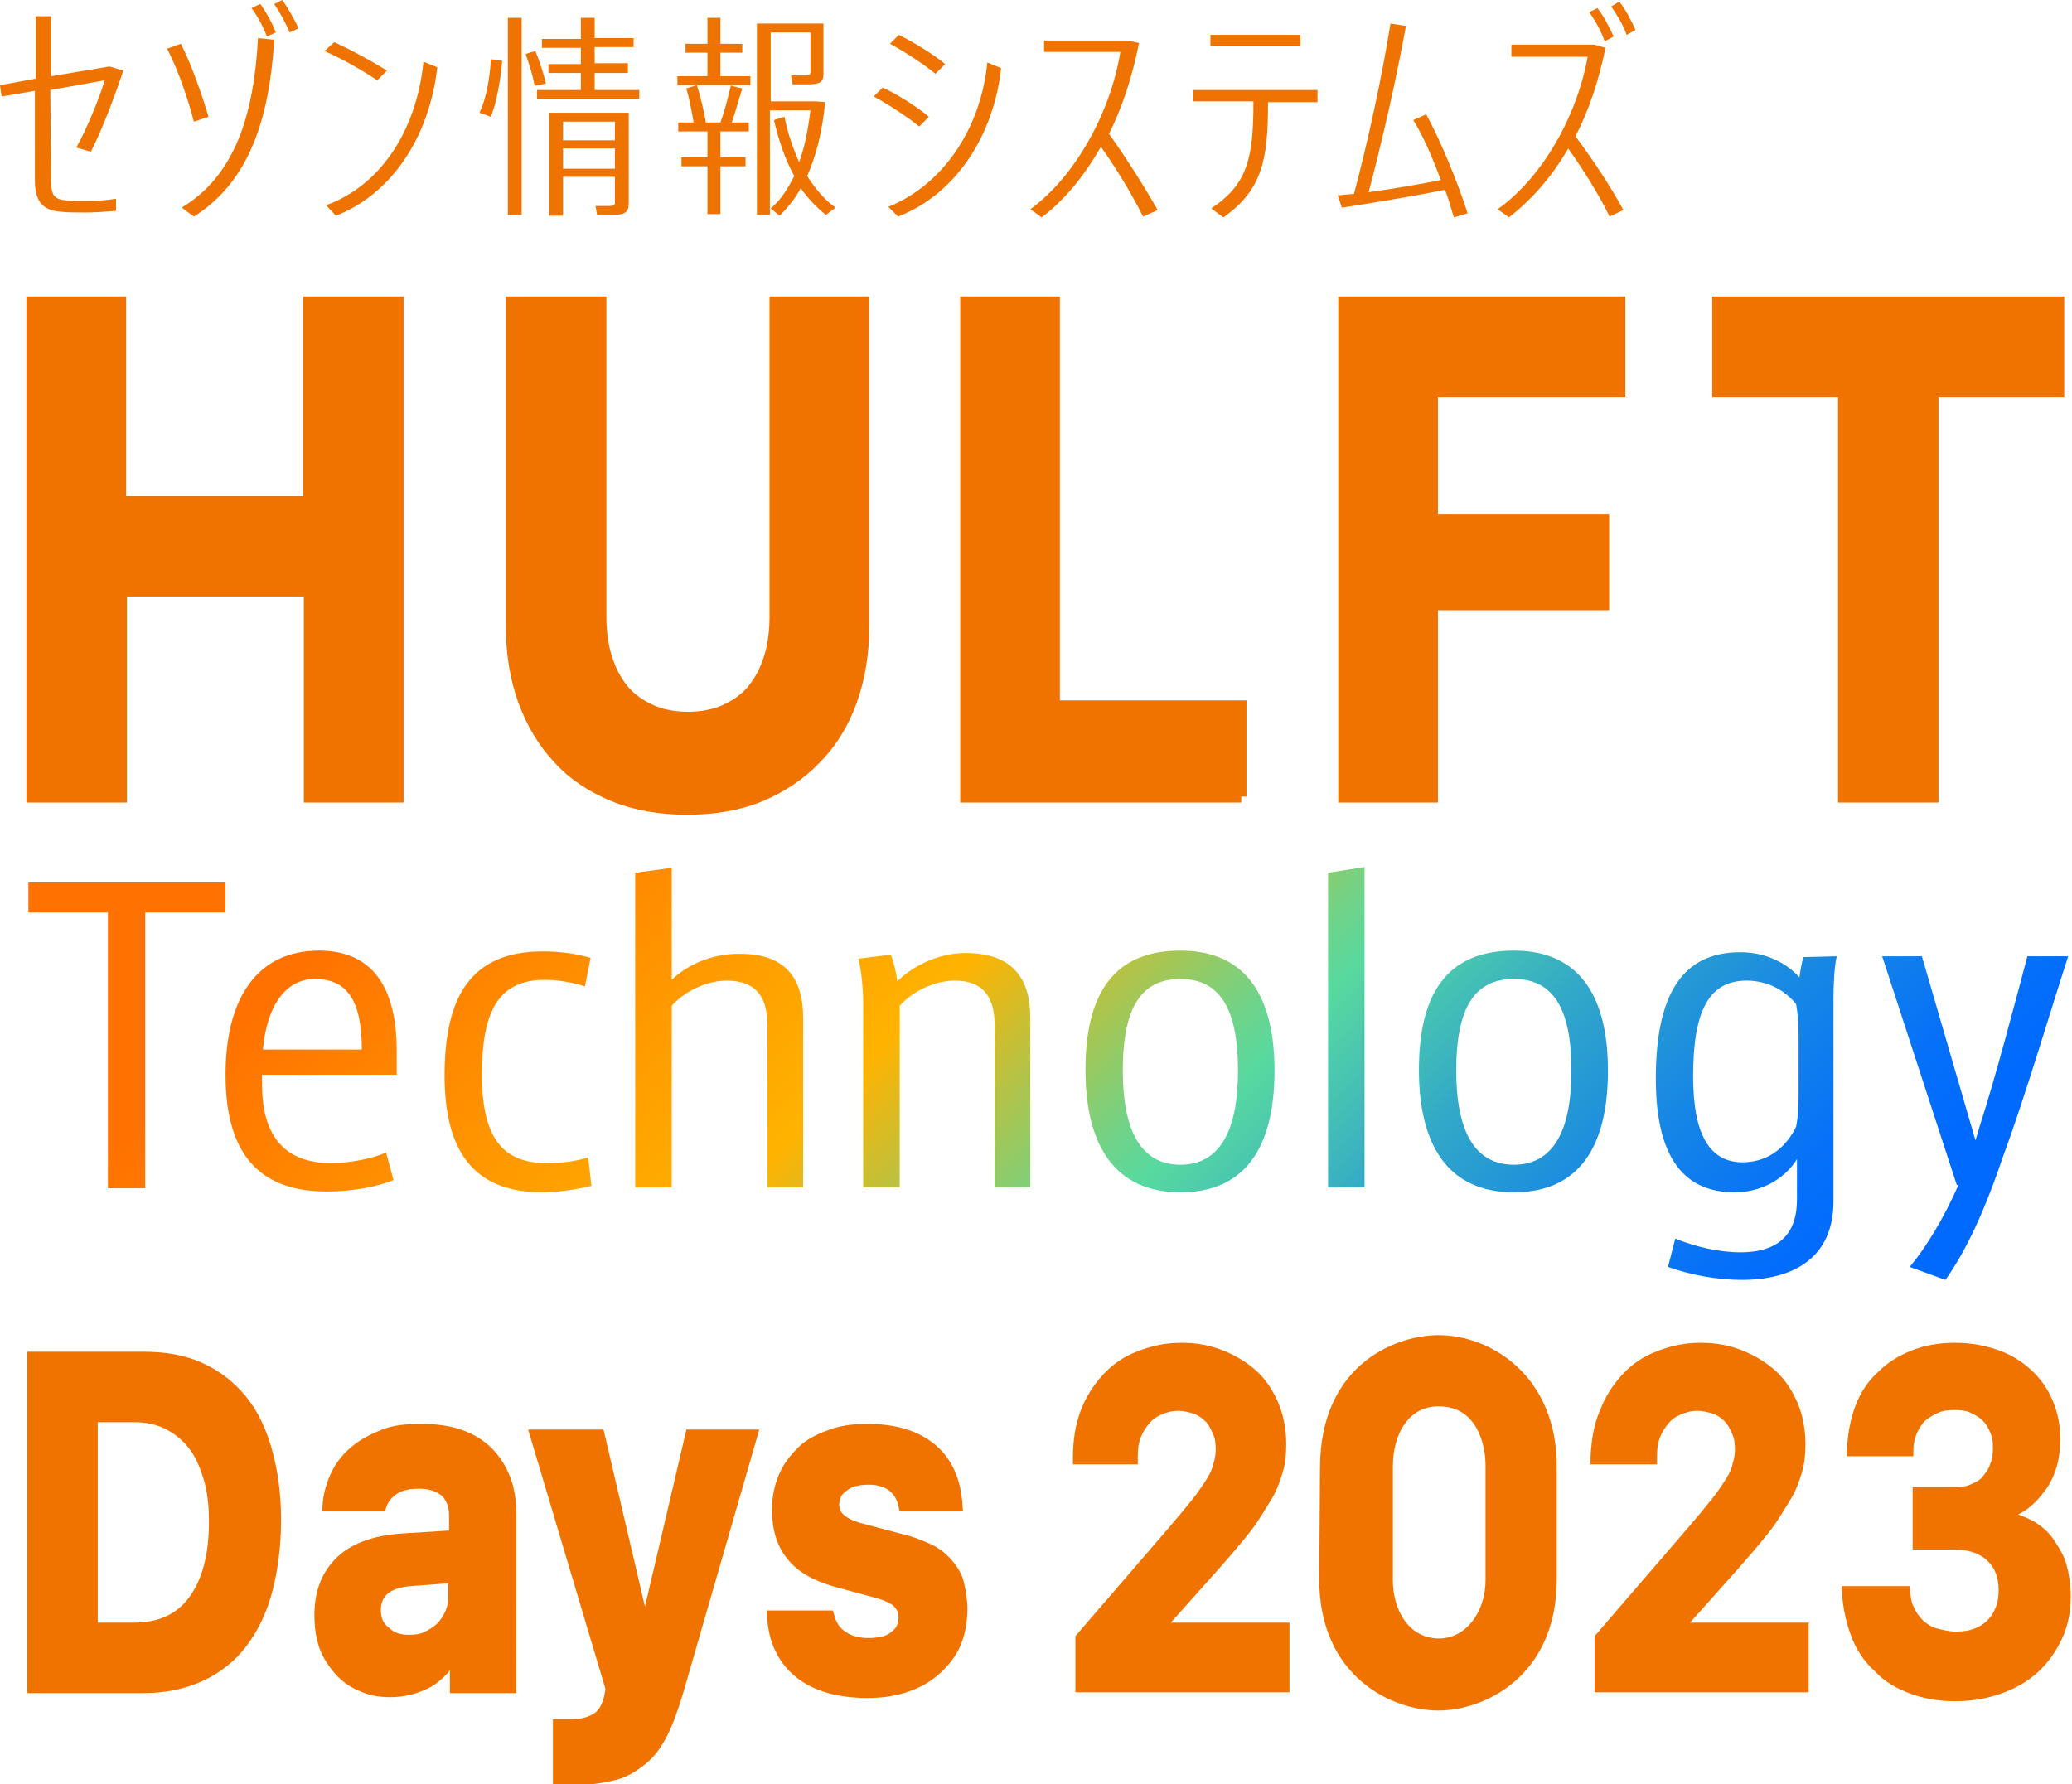 <?xml version="1.0" encoding="utf-8"?>
<!-- Generator: Adobe Illustrator 27.5.0, SVG Export Plug-In . SVG Version: 6.00 Build 0)  -->
<svg version="1.1" id="_レイヤー_2" xmlns="http://www.w3.org/2000/svg" xmlns:xlink="http://www.w3.org/1999/xlink" x="0px"
	 y="0px" viewBox="0 0 255.4 220" style="enable-background:new 0 0 255.4 220;" xml:space="preserve">
<style type="text/css">
	.st0{fill:#F07300;stroke:#F07300;stroke-width:1.49;stroke-miterlimit:10;}
	.st1{fill:#F07300;stroke:#F07300;stroke-width:2.98;stroke-miterlimit:10;}
	.st2{fill:#EF7300;}
	.st3{fill:url(#SVGID_1_);}
	.st4{fill:url(#SVGID_00000159439500919067968110000008082735750237628055_);}
	.st5{fill:url(#SVGID_00000004522588627613767610000011252481429125799810_);}
	.st6{fill:url(#SVGID_00000008144435413233062870000010746050470591329463_);}
	.st7{fill:url(#SVGID_00000121975713678446949720000012054914799099530408_);}
	.st8{fill:url(#SVGID_00000035507953099456703430000008882887704293989052_);}
	.st9{fill:url(#SVGID_00000072992898995787483160000000271703509219218324_);}
	.st10{fill:url(#SVGID_00000153686354975895438980000005143813704596528789_);}
	.st11{fill:url(#SVGID_00000130611357142548372620000017379099693278741918_);}
	.st12{fill:url(#SVGID_00000009557261145078231030000003130867761579665820_);}
</style>
<g id="text">
	<path class="st0" d="M38.2,98.2V72.8H14.9v25.4H4V37.3h10.8v24.6h23.3V37.3H49v60.9H38.2L38.2,98.2z"/>
	<path class="st0" d="M74,75.9c0,1.9,0.2,3.6,0.7,5.2s1.2,2.9,2.1,4s2.1,1.9,3.4,2.5c1.3,0.6,2.9,0.9,4.6,0.9s3.3-0.3,4.6-0.9
		s2.5-1.4,3.4-2.5s1.6-2.4,2.1-4c0.5-1.6,0.7-3.3,0.7-5.2V37.3h10.8v39.9c0,3.4-0.5,6.4-1.5,9.2c-1,2.8-2.5,5.2-4.4,7.1
		c-1.9,2-4.2,3.5-6.8,4.6c-2.7,1.1-5.7,1.6-9,1.6s-6.3-0.5-9-1.6s-5-2.6-6.8-4.6c-1.9-2-3.3-4.4-4.3-7.1c-1-2.8-1.5-5.8-1.5-9.2
		V37.3H74L74,75.9L74,75.9z"/>
	<path class="st0" d="M153,98.2h-33.9V37.3h10.8v49.8h23V98.2z"/>
	<path class="st0" d="M165.7,98.2V37.3h33.9v10.9h-23.1v15.9h21.1v10.4h-21.1v23.7H165.7L165.7,98.2z"/>
	<path class="st0" d="M227.3,98.2v-50h-15.5V37.3h41.9v10.9h-15.5v50H227.3z"/>
	<path class="st0" d="M17.7,167.4c2.6,0,4.9,0.4,6.9,1.3s3.7,2.2,5.1,3.9c1.4,1.7,2.4,3.8,3.1,6.3c0.7,2.5,1.1,5.3,1.1,8.5
		s-0.4,6.2-1.1,8.8s-1.8,4.7-3.1,6.4s-3.1,3.1-5.1,4c-2,0.9-4.3,1.4-6.9,1.4H4.1v-40.6L17.7,167.4L17.7,167.4z M11.3,200.8h5.2
		c3.2,0,5.7-1.1,7.4-3.4s2.6-5.5,2.6-9.8c0-2-0.2-3.9-0.7-5.5s-1.1-3-2-4.1c-0.9-1.1-1.9-1.9-3.1-2.5c-1.2-0.6-2.6-0.9-4.2-0.9h-5.2
		L11.3,200.8L11.3,200.8z"/>
	<path class="st0" d="M48.1,208.5c-1.3,0-2.4-0.2-3.5-0.7c-1-0.4-2-1.1-2.7-1.9s-1.4-1.8-1.8-2.9c-0.4-1.1-0.6-2.4-0.6-3.9
		c0-2.8,0.9-5,2.6-6.6s4.3-2.5,7.6-2.7l6.4-0.4v-2.5c0-1.3-0.4-2.3-1.1-3c-0.8-0.7-1.9-1.1-3.3-1.1c-1.3,0-2.3,0.2-3.1,0.7
		c-0.8,0.5-1.4,1.2-1.7,2.1h-6.4c0.1-1.4,0.5-2.7,1.1-3.9s1.4-2.1,2.4-2.9s2.2-1.4,3.5-1.9s2.9-0.6,4.5-0.6s3.3,0.2,4.7,0.7
		s2.5,1.2,3.4,2.1s1.6,2,2.1,3.3c0.5,1.3,0.7,2.8,0.7,4.4V208h-6.7V204h-0.4c-0.7,1.4-1.7,2.5-3,3.3
		C51.3,208.1,49.8,208.5,48.1,208.5L48.1,208.5z M50.4,202.3c0.8,0,1.6-0.1,2.2-0.4s1.3-0.7,1.8-1.2s0.9-1.1,1.2-1.8
		s0.4-1.4,0.4-2.2v-2.3l-5.3,0.4c-3,0.2-4.5,1.5-4.5,3.7c0,1.2,0.4,2.1,1.2,2.7C48.2,202,49.2,202.3,50.4,202.3z"/>
	<path class="st0" d="M71.5,219.3H71c-0.2,0-0.5,0-0.8,0c-0.3,0-0.6,0-0.8,0s-0.4,0-0.5,0v-6.6c0.1,0,0.2,0,0.3,0c0.1,0,0.3,0,0.5,0
		h0.8c1.3,0,2.3-0.3,3.1-0.8s1.3-1.4,1.6-2.6l0.2-1.1L66.1,177h7.7l5.5,23.5h0.4l5.5-23.5h7.4l-9.1,31.5c-0.6,2-1.2,3.7-1.9,5.1
		s-1.5,2.5-2.5,3.3s-2.1,1.5-3.3,1.8S73.2,219.3,71.5,219.3L71.5,219.3z"/>
	<path class="st0" d="M95.9,186.1c0-1.5,0.3-2.8,0.8-4c0.5-1.2,1.3-2.2,2.2-3.1s2.1-1.5,3.5-2c1.3-0.5,2.8-0.7,4.5-0.7
		c3.4,0,6,0.8,7.9,2.4c1.9,1.6,2.9,3.9,3.1,6.9h-6.4c-0.2-1-0.7-1.8-1.4-2.4c-0.8-0.6-1.8-0.9-3.1-0.9c-0.6,0-1.2,0.1-1.7,0.2
		s-1,0.4-1.4,0.7s-0.7,0.6-0.9,1c-0.2,0.4-0.3,0.9-0.3,1.3c0,0.8,0.3,1.4,0.9,1.9c0.6,0.5,1.5,0.9,2.7,1.2l4.9,1.3
		c1.3,0.3,2.4,0.8,3.3,1.2s1.7,1.1,2.3,1.8s1.1,1.5,1.3,2.4s0.4,1.9,0.4,3.1c0,1.6-0.3,3-0.8,4.2s-1.4,2.3-2.4,3.2s-2.2,1.6-3.7,2.1
		s-3,0.7-4.7,0.7s-3.3-0.2-4.7-0.6c-1.4-0.4-2.6-1-3.6-1.8c-1-0.8-1.8-1.8-2.3-2.9c-0.6-1.1-0.9-2.5-1-4h6.8
		c0.3,1.1,0.8,1.9,1.7,2.5s1.9,0.9,3.3,0.9c0.7,0,1.3-0.1,1.8-0.2s1.1-0.4,1.4-0.7c0.4-0.3,0.7-0.6,0.9-1s0.3-0.9,0.3-1.4
		c0-0.8-0.3-1.4-0.8-1.9s-1.4-0.9-2.5-1.2l-4.8-1.3c-2.6-0.7-4.5-1.7-5.7-3.2C96.5,190.4,95.9,188.5,95.9,186.1L95.9,186.1z"/>
	<path class="st0" d="M133.9,174.2c0.6-1.6,1.5-3,2.6-4.2s2.4-2.1,4-2.7c1.5-0.6,3.2-1,5.1-1s3.4,0.3,4.9,0.9s2.8,1.4,3.9,2.4
		s1.9,2.3,2.5,3.7c0.6,1.4,0.9,3.1,0.9,4.8c0,1.1-0.1,2.2-0.4,3.2s-0.7,2.2-1.4,3.3s-1.4,2.4-2.5,3.8s-2.3,2.8-3.8,4.5l-6.6,7.4v0.5
		h15.1v7.1h-24.9v-5.9l11.2-13c1.2-1.4,2.2-2.6,3-3.6s1.4-1.9,1.9-2.7s0.8-1.5,0.9-2.1c0.2-0.6,0.3-1.3,0.3-1.9
		c0-0.8-0.1-1.6-0.4-2.2c-0.3-0.7-0.6-1.3-1.1-1.8s-1.1-0.9-1.7-1.1s-1.4-0.4-2.2-0.4c-0.8,0-1.6,0.2-2.3,0.5
		c-0.7,0.3-1.3,0.7-1.8,1.3c-0.5,0.6-0.9,1.2-1.2,2s-0.4,1.6-0.4,2.6v0.2H133v-0.1C133,177.6,133.3,175.8,133.9,174.2L133.9,174.2z"
		/>
	<path class="st1" d="M164.2,181c0-12.1,8.9-14.9,13.1-14.9c5.6,0,13.1,4.3,13.1,14.7v13.9c0,11.2-8.3,14.7-13.1,14.7
		c-5,0-13.2-3.6-13.2-14.7L164.2,181L164.2,181z M170.2,194.8c0,4.7,2.7,8.7,7.2,8.7c4.1,0,7.2-3.9,7.2-8.7v-14.2
		c0-3.2-1.5-8.7-7.3-8.7c-4.5,0-7.1,4-7.1,8.9L170.2,194.8L170.2,194.8z"/>
	<path class="st0" d="M197.9,174.2c0.6-1.6,1.5-3,2.6-4.2s2.4-2.1,4-2.7c1.5-0.6,3.2-1,5.1-1s3.4,0.3,4.9,0.9s2.8,1.4,3.9,2.4
		s1.9,2.3,2.5,3.7c0.6,1.4,0.9,3.1,0.9,4.8c0,1.1-0.1,2.2-0.4,3.2s-0.7,2.2-1.4,3.3s-1.4,2.4-2.5,3.8s-2.3,2.8-3.8,4.5l-6.6,7.4v0.5
		h15.1v7.1h-24.9v-5.9l11.2-13c1.2-1.4,2.2-2.6,3-3.6s1.4-1.9,1.9-2.7s0.8-1.5,0.9-2.1c0.2-0.6,0.3-1.3,0.3-1.9
		c0-0.8-0.1-1.6-0.4-2.2c-0.3-0.7-0.6-1.3-1.1-1.8s-1.1-0.9-1.7-1.1s-1.4-0.4-2.2-0.4c-0.8,0-1.6,0.2-2.3,0.5
		c-0.7,0.3-1.3,0.7-1.8,1.3c-0.5,0.6-0.9,1.2-1.2,2s-0.4,1.6-0.4,2.6v0.2h-6.7v-0.1C196.9,177.6,197.2,175.8,197.9,174.2
		L197.9,174.2z"/>
	<path class="st0" d="M236.8,184.1l4.2,0c0.8,0,1.6-0.1,2.2-0.4c0.7-0.3,1.3-0.6,1.7-1.1s0.9-1.1,1.1-1.8c0.3-0.7,0.4-1.4,0.4-2.3
		s-0.1-1.5-0.4-2.2c-0.3-0.7-0.6-1.2-1.1-1.7s-1.1-0.8-1.7-1.1s-1.4-0.4-2.3-0.4s-1.6,0.1-2.3,0.4c-0.7,0.3-1.3,0.7-1.8,1.1
		c-0.5,0.5-0.9,1.1-1.2,1.8s-0.5,1.5-0.5,2.4h-6.7c0.1-1.9,0.4-3.6,1-5.2c0.6-1.6,1.5-2.9,2.6-3.9c1.1-1.1,2.4-1.9,3.9-2.5
		s3.2-0.9,5.1-0.9c1.8,0,3.4,0.3,4.9,0.8s2.8,1.3,3.9,2.3c1.1,1,1.9,2.1,2.5,3.5s0.9,2.8,0.9,4.4c0,1.2-0.1,2.3-0.4,3.3
		s-0.7,1.9-1.3,2.7c-0.6,0.8-1.2,1.5-2,2.1s-1.7,1-2.6,1.2v0.5c1.2,0.1,2.2,0.5,3.2,1c0.9,0.5,1.8,1.2,2.4,2.1s1.2,1.8,1.5,2.9
		s0.5,2.3,0.5,3.7c0,1.8-0.3,3.4-1,4.9c-0.7,1.5-1.6,2.8-2.8,3.9s-2.6,1.9-4.3,2.5c-1.7,0.6-3.5,0.9-5.4,0.9s-3.7-0.3-5.3-0.9
		s-3-1.4-4.1-2.6c-1.2-1.1-2.1-2.4-2.7-4s-1-3.3-1.1-5.2h6.9c0.1,0.9,0.2,1.6,0.6,2.3c0.3,0.7,0.8,1.3,1.3,1.8
		c0.6,0.5,1.2,0.9,2,1.1s1.6,0.4,2.5,0.4s1.7-0.1,2.5-0.4s1.4-0.7,1.9-1.2s0.9-1.1,1.2-1.9c0.3-0.7,0.4-1.5,0.4-2.4
		c0-1.8-0.6-3.2-1.7-4.2s-2.6-1.5-4.6-1.5h-4.3V184.1L236.8,184.1z"/>
	<path class="st2" d="M6.3,22.2c0,1.8,0.3,2.4,1.9,2.5c0.7,0.1,1.4,0.1,2.4,0.1c1.2,0,2.5-0.1,3.7-0.3V26c-1.2,0.1-2.7,0.2-3.8,0.2
		c-1.2,0-2.1,0-3.1-0.1c-2.1-0.2-3.1-1.2-3.1-3.9v-11l-4.1,0.7L0,10.5l4.4-0.8V2h1.9v7.4l7.2-1.2l1.7,0.5c-1,3-2.6,7.3-4,10
		l-1.8-0.5c1.3-2.3,2.9-6.2,3.5-8.3l-6.7,1.2L6.3,22.2L6.3,22.2z"/>
	<path class="st2" d="M22.3,5.4c1.4,2.8,2.6,6.3,3.4,9L23.9,15c-0.7-2.7-1.9-6.3-3.3-9L22.3,5.4L22.3,5.4z M33.8,4.9
		c-0.6,9.8-3.1,17.5-9.9,21.8l-1.5-1.1c6.6-4,8.9-11.5,9.4-20.9C31.9,4.7,33.8,4.9,33.8,4.9z M32.1,0.5c0.7,1,1.5,2.4,1.9,3.5
		l-1.1,0.5C32.5,3.4,31.7,1.9,31,1C31,1,32,0.5,32.1,0.5z M34.8,0c0.7,1,1.5,2.4,2,3.5L35.7,4c-0.5-1.2-1.2-2.5-1.9-3.5L34.8,0
		L34.8,0z"/>
	<path class="st2" d="M47.7,8.7l-1.2,1.2c-1.8-1.2-4.2-2.6-6.5-3.6l1.2-1.1C43.4,6.2,45.9,7.6,47.7,8.7z M52.2,7.6l1.7,0.7
		c-1,8.8-5.8,15.7-12.5,18.3l-1.2-1.3C46.6,23,51.3,16.5,52.2,7.6z"/>
	<path class="st2" d="M59.1,13.9c0.8-1.6,1.3-4.3,1.4-6.6l1.4,0.2c-0.2,2.4-0.7,5.2-1.4,6.9L59.1,13.9L59.1,13.9z M62.6,2.2h1.7
		v24.3h-1.7C62.6,26.6,62.6,2.2,62.6,2.2z M66,6.3c0.6,1.5,1,2.8,1.3,4l-1.4,0.3c-0.2-1.2-0.6-2.5-1.1-3.9C64.8,6.6,66,6.3,66,6.3z
		 M78.8,11.1v1.1H66.2v-1.1h5.4V9h-4V7.9h4v-2h-4.8V4.8h4.8V2.2h1.7v2.5h4.8v1.1h-4.8v2h4.1V9h-4.1v2.1H78.8z M77.5,25.1
		c0,1.1-0.5,1.4-2.1,1.4c-0.5,0-1.2,0-1.8,0l-0.2-1.1H75c0.6,0,0.8-0.1,0.8-0.4v-3.2h-6.4v4.8h-1.7V13.9h9.8L77.5,25.1L77.5,25.1z
		 M69.4,15v2.3h6.4V15C75.8,15,69.4,15,69.4,15z M75.8,20.8v-2.5h-6.4v2.5H75.8z"/>
	<path class="st2" d="M88.8,9.4h3.7v1.1h-9V9.4h3.7V6.5h-2.7V5.4h2.7V2.2h1.6v3.2h2.7v1.1h-2.7V9.4z M91.5,10.9
		c-0.4,1.2-0.8,2.8-1.3,4.2h2.1v1.1h-3.5v3.2h3.1v1.1h-3.1v5.9h-1.6v-5.9H84v-1.1h3.2v-3.2h-3.6v-1.1h1.9c-0.2-1.2-0.5-2.8-0.9-4.2
		l1.3-0.4c0.5,1.6,0.9,3.3,1.1,4.6h1.8c0.6-1.6,1-3.4,1.3-4.6C90,10.6,91.5,10.9,91.5,10.9z M101.8,26.5c-1.1-0.9-2.2-2-3.1-3.3
		c-0.7,1.3-1.6,2.4-2.6,3.4L95,25.7c1.2-1,2.1-2.4,2.9-4c-1.1-2-1.9-4.3-2.5-6.9l1.3-0.4c0.4,2.1,1.1,4,1.8,5.6
		c0.7-1.9,1.1-4,1.4-6.4h-5v12.9h-1.6V2.9h8.2v6.2c0,1-0.4,1.3-1.9,1.3c-0.6,0-1.3,0-1.9,0l-0.2-1.1c0.5,0,1.2,0,1.7,0
		c0.6,0,0.7-0.1,0.7-0.4V4h-4.9v8.5h5.6l1.1,0.1c-0.3,3.5-1.1,6.6-2.2,9.1c1,1.6,2.2,3,3.5,3.9L101.8,26.5L101.8,26.5z"/>
	<path class="st2" d="M114.5,14.4l-1.2,1.2c-1.3-1.1-3.9-2.8-5.6-3.7l1.1-1.1C110.8,11.7,113.2,13.3,114.5,14.4L114.5,14.4z
		 M121.7,7.7l1.7,0.7c-0.9,8.2-5.5,15.5-12.7,18.3l-1.2-1.2C116.2,22.8,120.9,15.9,121.7,7.7z M116.5,7.9l-1.2,1.2
		c-1.3-1.1-3.9-2.8-5.6-3.7l1.1-1.1C112.8,5.3,115.2,6.8,116.5,7.9L116.5,7.9z"/>
	<path class="st2" d="M140.9,26.7c-1.4-2.8-3.4-6.1-5.2-8.6c-2,3.5-4.4,6.5-7.3,8.7l-1.4-1c5.6-4.1,9.9-12,11.1-19.4h-9.4V5H139
		l1.4,0.3c-0.8,4-2,7.8-3.7,11.2c2,2.8,4.3,6.4,6,9.4L140.9,26.7L140.9,26.7z"/>
	<path class="st2" d="M162.4,12.6h-6.1c0,7.1-0.7,10.8-5.5,14.2l-1.5-1.1c4.5-3,5.2-6.2,5.2-13.2h-7.4v-1.4h15.3V12.6z M160.3,5.7
		h-11.1V4.3h11.1V5.7z"/>
	<path class="st2" d="M179.2,26.8c-0.3-1-0.6-2.2-1.1-3.4c-3.9,0.8-9.4,1.7-12.7,2.2l-0.5-1.5c0.6-0.1,1.2-0.1,2-0.2
		c1.7-6.4,3.4-14.2,4.5-21l1.9,0.3c-1.2,6.6-2.9,14.1-4.6,20.5c2.9-0.4,6.4-1,8.9-1.5c-1-2.7-2.2-5.5-3.4-7.4l1.6-0.7
		c1.9,3.5,4,8.7,5.1,12.2L179.2,26.8L179.2,26.8z"/>
	<path class="st2" d="M197.9,5.9c-0.8,3.9-2,7.6-3.7,10.9c2,2.7,4.3,6.1,5.9,9.1l-1.7,0.8c-1.4-2.9-3.4-6-5.1-8.4
		c-2,3.5-4.5,6.3-7.3,8.5l-1.4-1c5.5-3.9,9.8-11.5,11.1-18.8h-9.4V5.5h10.2L197.9,5.9L197.9,5.9z M197.8,5.1
		c-0.4-1.2-1.2-2.6-1.9-3.6l1-0.5c0.8,1,1.5,2.4,2,3.5L197.8,5.1L197.8,5.1z M199.6,0.2c0.8,1,1.5,2.4,2,3.5l-1.1,0.6
		c-0.4-1.2-1.2-2.5-1.9-3.5L199.6,0.2L199.6,0.2z"/>
	
		<linearGradient id="SVGID_1_" gradientUnits="userSpaceOnUse" x1="-63.55" y1="147.8" x2="79.17" y2="5.08" gradientTransform="matrix(1 0 0 -1 66.19 257.44)">
		<stop  offset="0.15" style="stop-color:#FF7100"/>
		<stop  offset="0.44" style="stop-color:#FFB300"/>
		<stop  offset="0.52" style="stop-color:#ABC54F"/>
		<stop  offset="0.58" style="stop-color:#6FD389"/>
		<stop  offset="0.61" style="stop-color:#58D9A0"/>
		<stop  offset="0.71" style="stop-color:#33AAC7"/>
		<stop  offset="0.81" style="stop-color:#1787E5"/>
		<stop  offset="0.89" style="stop-color:#0671F8"/>
		<stop  offset="0.94" style="stop-color:#006AFF"/>
	</linearGradient>
	<path class="st3" d="M27.8,108.8v3.7h-9.9v34h-4.6v-34H3.5v-3.7C3.5,108.8,27.8,108.8,27.8,108.8z"/>
	
		<linearGradient id="SVGID_00000012460781188564389490000018070129643541235079_" gradientUnits="userSpaceOnUse" x1="-56.628" y1="154.712" x2="86.092" y2="11.992" gradientTransform="matrix(1 0 0 -1 66.19 257.44)">
		<stop  offset="0.15" style="stop-color:#FF7100"/>
		<stop  offset="0.44" style="stop-color:#FFB300"/>
		<stop  offset="0.52" style="stop-color:#ABC54F"/>
		<stop  offset="0.58" style="stop-color:#6FD389"/>
		<stop  offset="0.61" style="stop-color:#58D9A0"/>
		<stop  offset="0.71" style="stop-color:#33AAC7"/>
		<stop  offset="0.81" style="stop-color:#1787E5"/>
		<stop  offset="0.89" style="stop-color:#0671F8"/>
		<stop  offset="0.94" style="stop-color:#006AFF"/>
	</linearGradient>
	<path style="fill:url(#SVGID_00000012460781188564389490000018070129643541235079_);" d="M32.3,132.5c0,0.4,0,0.9,0,1.2
		c0,5.9,2.4,9.6,8.3,9.7c2.5,0,5.1-0.5,7-1.3l0.9,3.4c-2,0.8-5,1.4-8.2,1.4c-7.6,0-12.5-3.8-12.5-14.4c0-9.8,4.2-15.3,11.5-15.3
		c6.6,0,9.6,4.5,9.6,12.4v2.9L32.3,132.5L32.3,132.5z M32.4,129.4h12.2c0-6.2-1.9-8.7-5.8-8.7C35.2,120.7,32.9,124,32.4,129.4z"/>
	
		<linearGradient id="SVGID_00000065773811237815245230000003270045545417709440_" gradientUnits="userSpaceOnUse" x1="-42.82" y1="168.53" x2="99.9" y2="25.81" gradientTransform="matrix(1 0 0 -1 66.19 257.44)">
		<stop  offset="0.15" style="stop-color:#FF7100"/>
		<stop  offset="0.44" style="stop-color:#FFB300"/>
		<stop  offset="0.52" style="stop-color:#ABC54F"/>
		<stop  offset="0.58" style="stop-color:#6FD389"/>
		<stop  offset="0.61" style="stop-color:#58D9A0"/>
		<stop  offset="0.71" style="stop-color:#33AAC7"/>
		<stop  offset="0.81" style="stop-color:#1787E5"/>
		<stop  offset="0.89" style="stop-color:#0671F8"/>
		<stop  offset="0.94" style="stop-color:#006AFF"/>
	</linearGradient>
	<path style="fill:url(#SVGID_00000065773811237815245230000003270045545417709440_);" d="M72.9,146.2c-1.6,0.4-3.9,0.8-6.1,0.8
		c-8.5,0-12-5.2-12-14.4c0-9.8,3.3-15.3,12.1-15.3c2.2,0,4.2,0.3,5.9,0.8l-0.7,3.5c-1.6-0.5-3.4-0.8-4.9-0.8
		c-5.6,0-7.8,3.6-7.8,11.7s2.8,10.9,8,10.9c1.6,0,3.6-0.2,5.1-0.7L72.9,146.2L72.9,146.2z"/>
	
		<linearGradient id="SVGID_00000095308184061221583360000014909590071877635253_" gradientUnits="userSpaceOnUse" x1="-32.678" y1="178.662" x2="110.042" y2="35.942" gradientTransform="matrix(1 0 0 -1 66.19 257.44)">
		<stop  offset="0.15" style="stop-color:#FF7100"/>
		<stop  offset="0.44" style="stop-color:#FFB300"/>
		<stop  offset="0.52" style="stop-color:#ABC54F"/>
		<stop  offset="0.58" style="stop-color:#6FD389"/>
		<stop  offset="0.61" style="stop-color:#58D9A0"/>
		<stop  offset="0.71" style="stop-color:#33AAC7"/>
		<stop  offset="0.81" style="stop-color:#1787E5"/>
		<stop  offset="0.89" style="stop-color:#0671F8"/>
		<stop  offset="0.94" style="stop-color:#006AFF"/>
	</linearGradient>
	<path style="fill:url(#SVGID_00000095308184061221583360000014909590071877635253_);" d="M99,125.5v20.9h-4.4v-20
		c0-3.2-1.2-5.5-5-5.5c-2.5,0-5.2,1.3-6.8,3.1v22.4h-4.5v-38.8l4.5-0.6v13.8c2.1-2,5.1-3.2,8.2-3.2C96.8,117.5,99,120.6,99,125.5
		L99,125.5z"/>
	
		<linearGradient id="SVGID_00000106136234796599677040000004990398780485758127_" gradientUnits="userSpaceOnUse" x1="-18.671" y1="192.669" x2="124.049" y2="49.949" gradientTransform="matrix(1 0 0 -1 66.19 257.44)">
		<stop  offset="0.15" style="stop-color:#FF7100"/>
		<stop  offset="0.44" style="stop-color:#FFB300"/>
		<stop  offset="0.52" style="stop-color:#ABC54F"/>
		<stop  offset="0.58" style="stop-color:#6FD389"/>
		<stop  offset="0.61" style="stop-color:#58D9A0"/>
		<stop  offset="0.71" style="stop-color:#33AAC7"/>
		<stop  offset="0.81" style="stop-color:#1787E5"/>
		<stop  offset="0.89" style="stop-color:#0671F8"/>
		<stop  offset="0.94" style="stop-color:#006AFF"/>
	</linearGradient>
	<path style="fill:url(#SVGID_00000106136234796599677040000004990398780485758127_);" d="M127,125.5v20.9h-4.4v-20
		c0-3.2-1.2-5.5-4.9-5.5c-2.5,0-5.2,1.3-6.8,3.1v22.4h-4.5v-22.7c0-1.7-0.2-4-0.6-5.5l4-0.5c0.4,1,0.7,2.3,0.8,3.3
		c2.1-2.1,5.3-3.5,8.4-3.5C124.8,117.5,127,120.6,127,125.5L127,125.5z"/>
	
		<linearGradient id="SVGID_00000036209409081724261470000014779942791477556616_" gradientUnits="userSpaceOnUse" x1="-3.37" y1="207.98" x2="139.35" y2="65.26" gradientTransform="matrix(1 0 0 -1 66.19 257.44)">
		<stop  offset="0.15" style="stop-color:#FF7100"/>
		<stop  offset="0.44" style="stop-color:#FFB300"/>
		<stop  offset="0.52" style="stop-color:#ABC54F"/>
		<stop  offset="0.58" style="stop-color:#6FD389"/>
		<stop  offset="0.61" style="stop-color:#58D9A0"/>
		<stop  offset="0.71" style="stop-color:#33AAC7"/>
		<stop  offset="0.81" style="stop-color:#1787E5"/>
		<stop  offset="0.89" style="stop-color:#0671F8"/>
		<stop  offset="0.94" style="stop-color:#006AFF"/>
	</linearGradient>
	<path style="fill:url(#SVGID_00000036209409081724261470000014779942791477556616_);" d="M157.1,132c0,9.3-3.5,15-11.6,15
		s-11.7-5.8-11.7-15.1s3.4-14.7,11.7-14.7S157.1,123.1,157.1,132z M152.6,132c0-7.9-2.4-11.3-7.1-11.3s-7.1,3.3-7.1,11.3
		c0,7.5,2.3,11.6,7.1,11.6S152.6,139.5,152.6,132z"/>
	
		<linearGradient id="SVGID_00000168822579274012891920000000886979434041896856_" gradientUnits="userSpaceOnUse" x1="9.623" y1="220.963" x2="152.343" y2="78.243" gradientTransform="matrix(1 0 0 -1 66.19 257.44)">
		<stop  offset="0.15" style="stop-color:#FF7100"/>
		<stop  offset="0.44" style="stop-color:#FFB300"/>
		<stop  offset="0.52" style="stop-color:#ABC54F"/>
		<stop  offset="0.58" style="stop-color:#6FD389"/>
		<stop  offset="0.61" style="stop-color:#58D9A0"/>
		<stop  offset="0.71" style="stop-color:#33AAC7"/>
		<stop  offset="0.81" style="stop-color:#1787E5"/>
		<stop  offset="0.89" style="stop-color:#0671F8"/>
		<stop  offset="0.94" style="stop-color:#006AFF"/>
	</linearGradient>
	<path style="fill:url(#SVGID_00000168822579274012891920000000886979434041896856_);" d="M168.2,106.9v39.5h-4.5v-38.8L168.2,106.9
		z"/>
	
		<linearGradient id="SVGID_00000112612741273237963040000010076718108486501005_" gradientUnits="userSpaceOnUse" x1="17.165" y1="228.505" x2="159.885" y2="85.785" gradientTransform="matrix(1 0 0 -1 66.19 257.44)">
		<stop  offset="0.15" style="stop-color:#FF7100"/>
		<stop  offset="0.44" style="stop-color:#FFB300"/>
		<stop  offset="0.52" style="stop-color:#ABC54F"/>
		<stop  offset="0.58" style="stop-color:#6FD389"/>
		<stop  offset="0.61" style="stop-color:#58D9A0"/>
		<stop  offset="0.71" style="stop-color:#33AAC7"/>
		<stop  offset="0.81" style="stop-color:#1787E5"/>
		<stop  offset="0.89" style="stop-color:#0671F8"/>
		<stop  offset="0.94" style="stop-color:#006AFF"/>
	</linearGradient>
	<path style="fill:url(#SVGID_00000112612741273237963040000010076718108486501005_);" d="M198.2,132c0,9.3-3.5,15-11.6,15
		s-11.7-5.8-11.7-15.1s3.4-14.7,11.7-14.7S198.2,123.1,198.2,132z M193.7,132c0-7.9-2.4-11.3-7.1-11.3s-7.1,3.3-7.1,11.3
		c0,7.5,2.3,11.6,7.1,11.6S193.7,139.5,193.7,132z"/>
	
		<linearGradient id="SVGID_00000011752505826901120300000013573061507695569046_" gradientUnits="userSpaceOnUse" x1="29.433" y1="240.782" x2="172.153" y2="98.062" gradientTransform="matrix(1 0 0 -1 66.19 257.44)">
		<stop  offset="0.15" style="stop-color:#FF7100"/>
		<stop  offset="0.44" style="stop-color:#FFB300"/>
		<stop  offset="0.52" style="stop-color:#ABC54F"/>
		<stop  offset="0.58" style="stop-color:#6FD389"/>
		<stop  offset="0.61" style="stop-color:#58D9A0"/>
		<stop  offset="0.71" style="stop-color:#33AAC7"/>
		<stop  offset="0.81" style="stop-color:#1787E5"/>
		<stop  offset="0.89" style="stop-color:#0671F8"/>
		<stop  offset="0.94" style="stop-color:#006AFF"/>
	</linearGradient>
	<path style="fill:url(#SVGID_00000011752505826901120300000013573061507695569046_);" d="M226.4,117.9c-0.3,1.3-0.4,3.5-0.4,5.2v25
		c0,7.1-5.1,9.7-11.3,9.7c-3,0-6.3-0.6-9.1-1.6l0.9-3.5c2.4,1,5.4,1.7,8,1.7c5,0,7-2.5,7-6.5v-5c-1.2,2-3.9,4.1-7.7,4.1
		c-5.8,0-9.7-3.7-9.7-14s3.2-15.6,10.4-15.6c3,0,5.6,1.2,7.3,3.1c0.1-0.8,0.3-1.9,0.5-2.5L226.4,117.9L226.4,117.9z M221.7,127.9
		c0-1.5-0.1-3-0.3-4.1c-1.2-1.5-3.3-2.9-6.1-2.9c-4.7,0-6.6,3.8-6.6,11.8c0,7.3,2.1,10.6,6.1,10.6c3.5,0,5.6-2.3,6.6-4.4
		c0.2-1,0.3-2.3,0.3-3.7L221.7,127.9L221.7,127.9z"/>
	
		<linearGradient id="SVGID_00000068665943585121819570000009881176252008477067_" gradientUnits="userSpaceOnUse" x1="43.995" y1="255.335" x2="186.715" y2="112.615" gradientTransform="matrix(1 0 0 -1 66.19 257.44)">
		<stop  offset="0.15" style="stop-color:#FF7100"/>
		<stop  offset="0.44" style="stop-color:#FFB300"/>
		<stop  offset="0.52" style="stop-color:#ABC54F"/>
		<stop  offset="0.58" style="stop-color:#6FD389"/>
		<stop  offset="0.61" style="stop-color:#58D9A0"/>
		<stop  offset="0.71" style="stop-color:#33AAC7"/>
		<stop  offset="0.81" style="stop-color:#1787E5"/>
		<stop  offset="0.89" style="stop-color:#0671F8"/>
		<stop  offset="0.94" style="stop-color:#006AFF"/>
	</linearGradient>
	<path style="fill:url(#SVGID_00000068665943585121819570000009881176252008477067_);" d="M254.9,118c-1.8,5.5-5.4,17.6-7.9,24.3
		c-2.4,7.1-4.6,11.8-7.2,15.5l-4.4-1.6c2-2.4,4.2-6,6-10.1h-0.2l-9.2-28.2h4.9l6.6,22.7l0.6-2c1.8-5.5,4.5-15.8,5.8-20.7H254.9
		L254.9,118z"/>
</g>
</svg>
